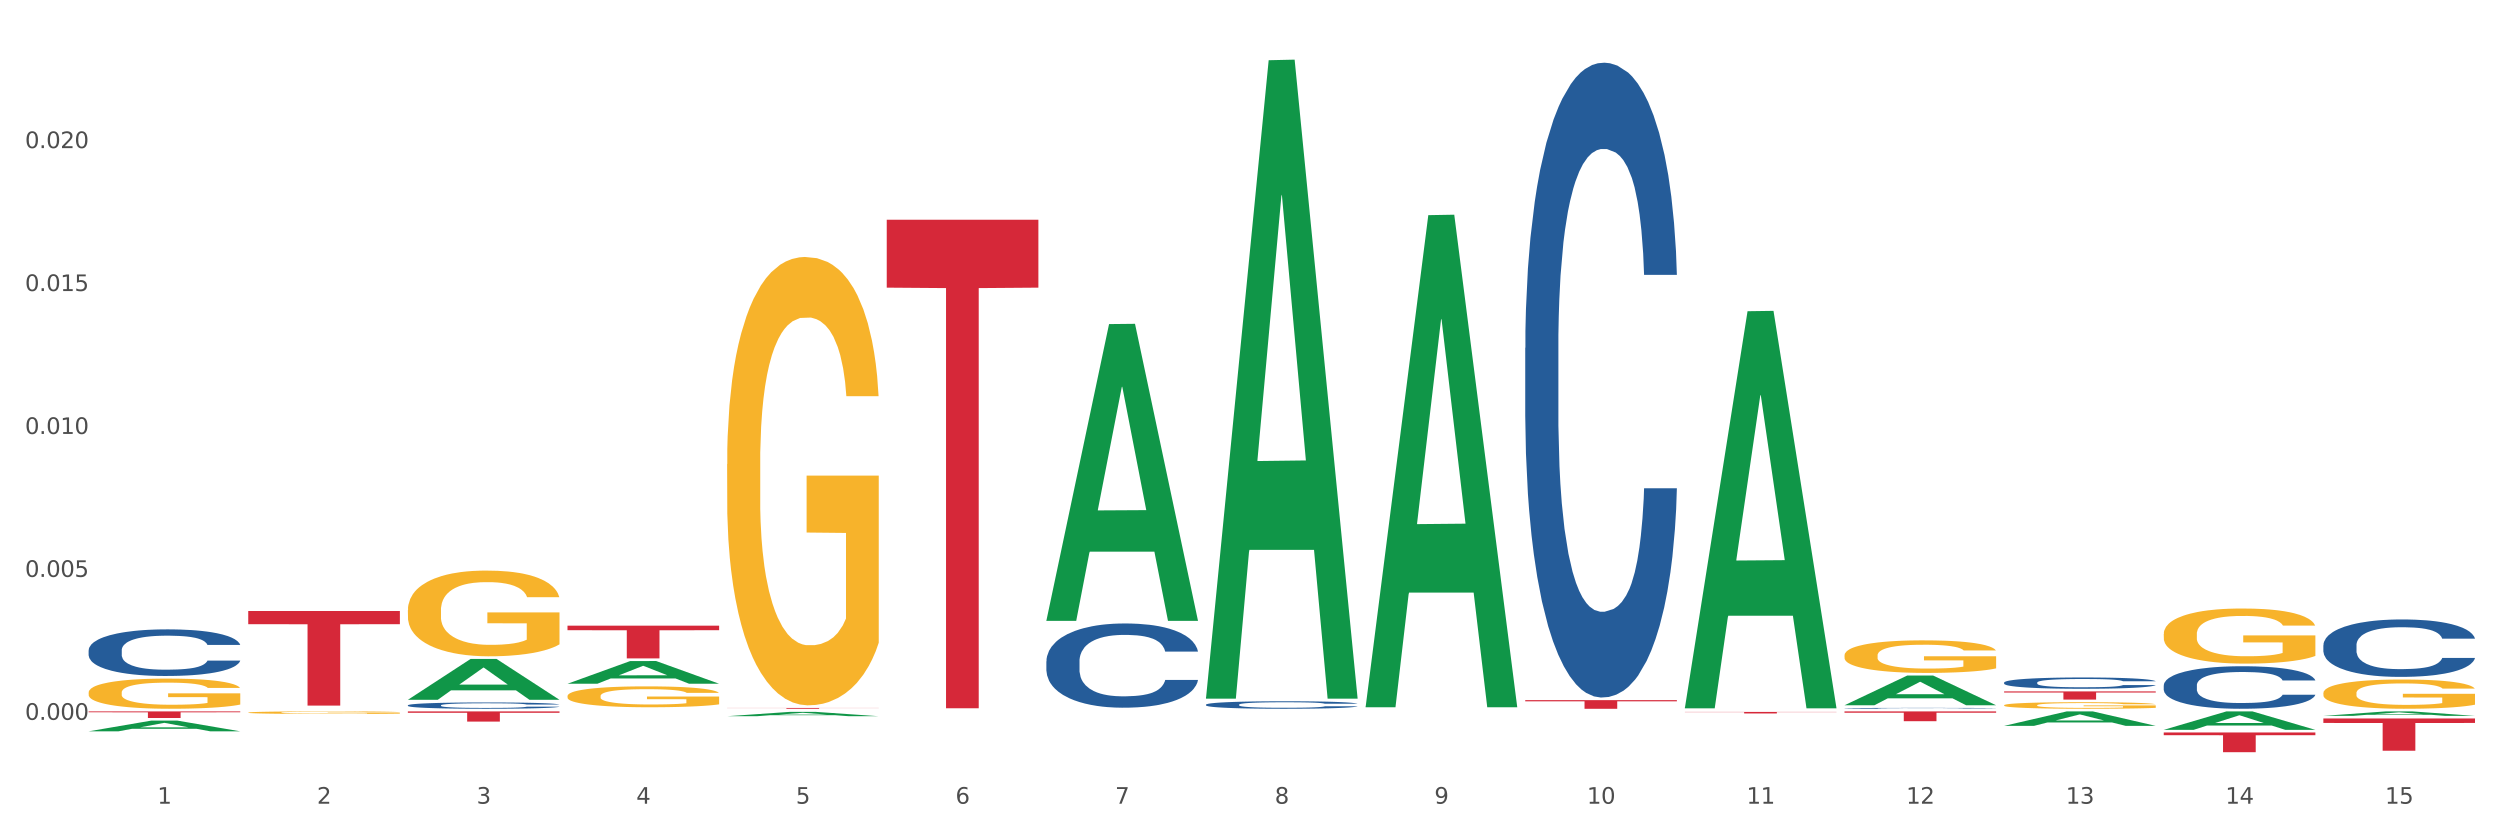 <?xml version="1.0" encoding="utf-8" standalone="no"?>
<!DOCTYPE svg PUBLIC "-//W3C//DTD SVG 1.1//EN"
  "http://www.w3.org/Graphics/SVG/1.1/DTD/svg11.dtd">
<svg xmlns:xlink="http://www.w3.org/1999/xlink" width="1080pt" height="360pt" viewBox="0 0 1080 360" xmlns="http://www.w3.org/2000/svg" version="1.1">
 <rect x="0" y="0" width="1080" height="360" fill="#333333" stroke="none"/>
 <defs>
  <style type="text/css">*{stroke-linejoin: round; stroke-linecap: butt}</style>
 </defs>
 <g id="figure_1">
  <g id="patch_1">
   <path d="M 0 360 
L 1080 360 
L 1080 0 
L 0 0 
z
" style="fill: #ffffff; stroke: #ffffff; stroke-linejoin: miter"/>
  </g>
  <g id="axes_1">
   <g id="matplotlib.axis_1">
    <g id="xtick_1">
     <g id="text_1">
      <!-- 1 -->
      <g style="fill: #4d4d4d" transform="translate(67.984 347.204) scale(0.096 -0.096)">
       <defs>
        <path id="DejaVuSans-31" d="M 794 531 
L 1825 531 
L 1825 4091 
L 703 3866 
L 703 4441 
L 1819 4666 
L 2450 4666 
L 2450 531 
L 3481 531 
L 3481 0 
L 794 0 
L 794 531 
z
" transform="scale(0.016)"/>
       </defs>
       <use xlink:href="#DejaVuSans-31"/>
      </g>
     </g>
    </g>
    <g id="xtick_2">
     <g id="text_2">
      <!-- 2 -->
      <g style="fill: #4d4d4d" transform="translate(136.942 347.204) scale(0.096 -0.096)">
       <defs>
        <path id="DejaVuSans-32" d="M 1228 531 
L 3431 531 
L 3431 0 
L 469 0 
L 469 531 
Q 828 903 1448 1529 
Q 2069 2156 2228 2338 
Q 2531 2678 2651 2914 
Q 2772 3150 2772 3378 
Q 2772 3750 2511 3984 
Q 2250 4219 1831 4219 
Q 1534 4219 1204 4116 
Q 875 4013 500 3803 
L 500 4441 
Q 881 4594 1212 4672 
Q 1544 4750 1819 4750 
Q 2544 4750 2975 4387 
Q 3406 4025 3406 3419 
Q 3406 3131 3298 2873 
Q 3191 2616 2906 2266 
Q 2828 2175 2409 1742 
Q 1991 1309 1228 531 
z
" transform="scale(0.016)"/>
       </defs>
       <use xlink:href="#DejaVuSans-32"/>
      </g>
     </g>
    </g>
    <g id="xtick_3">
     <g id="text_3">
      <!-- 3 -->
      <g style="fill: #4d4d4d" transform="translate(205.899 347.204) scale(0.096 -0.096)">
       <defs>
        <path id="DejaVuSans-33" d="M 2597 2516 
Q 3050 2419 3304 2112 
Q 3559 1806 3559 1356 
Q 3559 666 3084 287 
Q 2609 -91 1734 -91 
Q 1441 -91 1130 -33 
Q 819 25 488 141 
L 488 750 
Q 750 597 1062 519 
Q 1375 441 1716 441 
Q 2309 441 2620 675 
Q 2931 909 2931 1356 
Q 2931 1769 2642 2001 
Q 2353 2234 1838 2234 
L 1294 2234 
L 1294 2753 
L 1863 2753 
Q 2328 2753 2575 2939 
Q 2822 3125 2822 3475 
Q 2822 3834 2567 4026 
Q 2313 4219 1838 4219 
Q 1578 4219 1281 4162 
Q 984 4106 628 3988 
L 628 4550 
Q 988 4650 1302 4700 
Q 1616 4750 1894 4750 
Q 2613 4750 3031 4423 
Q 3450 4097 3450 3541 
Q 3450 3153 3228 2886 
Q 3006 2619 2597 2516 
z
" transform="scale(0.016)"/>
       </defs>
       <use xlink:href="#DejaVuSans-33"/>
      </g>
     </g>
    </g>
    <g id="xtick_4">
     <g id="text_4">
      <!-- 4 -->
      <g style="fill: #4d4d4d" transform="translate(274.857 347.204) scale(0.096 -0.096)">
       <defs>
        <path id="DejaVuSans-34" d="M 2419 4116 
L 825 1625 
L 2419 1625 
L 2419 4116 
z
M 2253 4666 
L 3047 4666 
L 3047 1625 
L 3713 1625 
L 3713 1100 
L 3047 1100 
L 3047 0 
L 2419 0 
L 2419 1100 
L 313 1100 
L 313 1709 
L 2253 4666 
z
" transform="scale(0.016)"/>
       </defs>
       <use xlink:href="#DejaVuSans-34"/>
      </g>
     </g>
    </g>
    <g id="xtick_5">
     <g id="text_5">
      <!-- 5 -->
      <g style="fill: #4d4d4d" transform="translate(343.815 347.204) scale(0.096 -0.096)">
       <defs>
        <path id="DejaVuSans-35" d="M 691 4666 
L 3169 4666 
L 3169 4134 
L 1269 4134 
L 1269 2991 
Q 1406 3038 1543 3061 
Q 1681 3084 1819 3084 
Q 2600 3084 3056 2656 
Q 3513 2228 3513 1497 
Q 3513 744 3044 326 
Q 2575 -91 1722 -91 
Q 1428 -91 1123 -41 
Q 819 9 494 109 
L 494 744 
Q 775 591 1075 516 
Q 1375 441 1709 441 
Q 2250 441 2565 725 
Q 2881 1009 2881 1497 
Q 2881 1984 2565 2268 
Q 2250 2553 1709 2553 
Q 1456 2553 1204 2497 
Q 953 2441 691 2322 
L 691 4666 
z
" transform="scale(0.016)"/>
       </defs>
       <use xlink:href="#DejaVuSans-35"/>
      </g>
     </g>
    </g>
    <g id="xtick_6">
     <g id="text_6">
      <!-- 6 -->
      <g style="fill: #4d4d4d" transform="translate(412.772 347.204) scale(0.096 -0.096)">
       <defs>
        <path id="DejaVuSans-36" d="M 2113 2584 
Q 1688 2584 1439 2293 
Q 1191 2003 1191 1497 
Q 1191 994 1439 701 
Q 1688 409 2113 409 
Q 2538 409 2786 701 
Q 3034 994 3034 1497 
Q 3034 2003 2786 2293 
Q 2538 2584 2113 2584 
z
M 3366 4563 
L 3366 3988 
Q 3128 4100 2886 4159 
Q 2644 4219 2406 4219 
Q 1781 4219 1451 3797 
Q 1122 3375 1075 2522 
Q 1259 2794 1537 2939 
Q 1816 3084 2150 3084 
Q 2853 3084 3261 2657 
Q 3669 2231 3669 1497 
Q 3669 778 3244 343 
Q 2819 -91 2113 -91 
Q 1303 -91 875 529 
Q 447 1150 447 2328 
Q 447 3434 972 4092 
Q 1497 4750 2381 4750 
Q 2619 4750 2861 4703 
Q 3103 4656 3366 4563 
z
" transform="scale(0.016)"/>
       </defs>
       <use xlink:href="#DejaVuSans-36"/>
      </g>
     </g>
    </g>
    <g id="xtick_7">
     <g id="text_7">
      <!-- 7 -->
      <g style="fill: #4d4d4d" transform="translate(481.73 347.204) scale(0.096 -0.096)">
       <defs>
        <path id="DejaVuSans-37" d="M 525 4666 
L 3525 4666 
L 3525 4397 
L 1831 0 
L 1172 0 
L 2766 4134 
L 525 4134 
L 525 4666 
z
" transform="scale(0.016)"/>
       </defs>
       <use xlink:href="#DejaVuSans-37"/>
      </g>
     </g>
    </g>
    <g id="xtick_8">
     <g id="text_8">
      <!-- 8 -->
      <g style="fill: #4d4d4d" transform="translate(550.688 347.204) scale(0.096 -0.096)">
       <defs>
        <path id="DejaVuSans-38" d="M 2034 2216 
Q 1584 2216 1326 1975 
Q 1069 1734 1069 1313 
Q 1069 891 1326 650 
Q 1584 409 2034 409 
Q 2484 409 2743 651 
Q 3003 894 3003 1313 
Q 3003 1734 2745 1975 
Q 2488 2216 2034 2216 
z
M 1403 2484 
Q 997 2584 770 2862 
Q 544 3141 544 3541 
Q 544 4100 942 4425 
Q 1341 4750 2034 4750 
Q 2731 4750 3128 4425 
Q 3525 4100 3525 3541 
Q 3525 3141 3298 2862 
Q 3072 2584 2669 2484 
Q 3125 2378 3379 2068 
Q 3634 1759 3634 1313 
Q 3634 634 3220 271 
Q 2806 -91 2034 -91 
Q 1263 -91 848 271 
Q 434 634 434 1313 
Q 434 1759 690 2068 
Q 947 2378 1403 2484 
z
M 1172 3481 
Q 1172 3119 1398 2916 
Q 1625 2713 2034 2713 
Q 2441 2713 2670 2916 
Q 2900 3119 2900 3481 
Q 2900 3844 2670 4047 
Q 2441 4250 2034 4250 
Q 1625 4250 1398 4047 
Q 1172 3844 1172 3481 
z
" transform="scale(0.016)"/>
       </defs>
       <use xlink:href="#DejaVuSans-38"/>
      </g>
     </g>
    </g>
    <g id="xtick_9">
     <g id="text_9">
      <!-- 9 -->
      <g style="fill: #4d4d4d" transform="translate(619.645 347.204) scale(0.096 -0.096)">
       <defs>
        <path id="DejaVuSans-39" d="M 703 97 
L 703 672 
Q 941 559 1184 500 
Q 1428 441 1663 441 
Q 2288 441 2617 861 
Q 2947 1281 2994 2138 
Q 2813 1869 2534 1725 
Q 2256 1581 1919 1581 
Q 1219 1581 811 2004 
Q 403 2428 403 3163 
Q 403 3881 828 4315 
Q 1253 4750 1959 4750 
Q 2769 4750 3195 4129 
Q 3622 3509 3622 2328 
Q 3622 1225 3098 567 
Q 2575 -91 1691 -91 
Q 1453 -91 1209 -44 
Q 966 3 703 97 
z
M 1959 2075 
Q 2384 2075 2632 2365 
Q 2881 2656 2881 3163 
Q 2881 3666 2632 3958 
Q 2384 4250 1959 4250 
Q 1534 4250 1286 3958 
Q 1038 3666 1038 3163 
Q 1038 2656 1286 2365 
Q 1534 2075 1959 2075 
z
" transform="scale(0.016)"/>
       </defs>
       <use xlink:href="#DejaVuSans-39"/>
      </g>
     </g>
    </g>
    <g id="xtick_10">
     <g id="text_10">
      <!-- 10 -->
      <g style="fill: #4d4d4d" transform="translate(685.549 347.204) scale(0.096 -0.096)">
       <defs>
        <path id="DejaVuSans-30" d="M 2034 4250 
Q 1547 4250 1301 3770 
Q 1056 3291 1056 2328 
Q 1056 1369 1301 889 
Q 1547 409 2034 409 
Q 2525 409 2770 889 
Q 3016 1369 3016 2328 
Q 3016 3291 2770 3770 
Q 2525 4250 2034 4250 
z
M 2034 4750 
Q 2819 4750 3233 4129 
Q 3647 3509 3647 2328 
Q 3647 1150 3233 529 
Q 2819 -91 2034 -91 
Q 1250 -91 836 529 
Q 422 1150 422 2328 
Q 422 3509 836 4129 
Q 1250 4750 2034 4750 
z
" transform="scale(0.016)"/>
       </defs>
       <use xlink:href="#DejaVuSans-31"/>
       <use xlink:href="#DejaVuSans-30" transform="translate(63.623 0)"/>
      </g>
     </g>
    </g>
    <g id="xtick_11">
     <g id="text_11">
      <!-- 11 -->
      <g style="fill: #4d4d4d" transform="translate(754.506 347.204) scale(0.096 -0.096)">
       <use xlink:href="#DejaVuSans-31"/>
       <use xlink:href="#DejaVuSans-31" transform="translate(63.623 0)"/>
      </g>
     </g>
    </g>
    <g id="xtick_12">
     <g id="text_12">
      <!-- 12 -->
      <g style="fill: #4d4d4d" transform="translate(823.464 347.204) scale(0.096 -0.096)">
       <use xlink:href="#DejaVuSans-31"/>
       <use xlink:href="#DejaVuSans-32" transform="translate(63.623 0)"/>
      </g>
     </g>
    </g>
    <g id="xtick_13">
     <g id="text_13">
      <!-- 13 -->
      <g style="fill: #4d4d4d" transform="translate(892.422 347.204) scale(0.096 -0.096)">
       <use xlink:href="#DejaVuSans-31"/>
       <use xlink:href="#DejaVuSans-33" transform="translate(63.623 0)"/>
      </g>
     </g>
    </g>
    <g id="xtick_14">
     <g id="text_14">
      <!-- 14 -->
      <g style="fill: #4d4d4d" transform="translate(961.379 347.204) scale(0.096 -0.096)">
       <use xlink:href="#DejaVuSans-31"/>
       <use xlink:href="#DejaVuSans-34" transform="translate(63.623 0)"/>
      </g>
     </g>
    </g>
    <g id="xtick_15">
     <g id="text_15">
      <!-- 15 -->
      <g style="fill: #4d4d4d" transform="translate(1030.337 347.204) scale(0.096 -0.096)">
       <use xlink:href="#DejaVuSans-31"/>
       <use xlink:href="#DejaVuSans-35" transform="translate(63.623 0)"/>
      </g>
     </g>
    </g>
    <g id="xtick_16"/>
    <g id="xtick_17"/>
    <g id="xtick_18"/>
    <g id="xtick_19"/>
    <g id="xtick_20"/>
    <g id="xtick_21"/>
    <g id="xtick_22"/>
    <g id="xtick_23"/>
    <g id="xtick_24"/>
    <g id="xtick_25"/>
    <g id="xtick_26"/>
    <g id="xtick_27"/>
    <g id="xtick_28"/>
    <g id="xtick_29"/>
   </g>
   <g id="matplotlib.axis_2">
    <g id="ytick_1">
     <g id="text_16">
      <!-- 0.000 -->
      <g style="fill: #4d4d4d" transform="translate(10.8 310.962) scale(0.096 -0.096)">
       <defs>
        <path id="DejaVuSans-2e" d="M 684 794 
L 1344 794 
L 1344 0 
L 684 0 
L 684 794 
z
" transform="scale(0.016)"/>
       </defs>
       <use xlink:href="#DejaVuSans-30"/>
       <use xlink:href="#DejaVuSans-2e" transform="translate(63.623 0)"/>
       <use xlink:href="#DejaVuSans-30" transform="translate(95.41 0)"/>
       <use xlink:href="#DejaVuSans-30" transform="translate(159.033 0)"/>
       <use xlink:href="#DejaVuSans-30" transform="translate(222.656 0)"/>
      </g>
     </g>
    </g>
    <g id="ytick_2">
     <g id="text_17">
      <!-- 0.005 -->
      <g style="fill: #4d4d4d" transform="translate(10.8 249.217) scale(0.096 -0.096)">
       <use xlink:href="#DejaVuSans-30"/>
       <use xlink:href="#DejaVuSans-2e" transform="translate(63.623 0)"/>
       <use xlink:href="#DejaVuSans-30" transform="translate(95.41 0)"/>
       <use xlink:href="#DejaVuSans-30" transform="translate(159.033 0)"/>
       <use xlink:href="#DejaVuSans-35" transform="translate(222.656 0)"/>
      </g>
     </g>
    </g>
    <g id="ytick_3">
     <g id="text_18">
      <!-- 0.010 -->
      <g style="fill: #4d4d4d" transform="translate(10.8 187.473) scale(0.096 -0.096)">
       <use xlink:href="#DejaVuSans-30"/>
       <use xlink:href="#DejaVuSans-2e" transform="translate(63.623 0)"/>
       <use xlink:href="#DejaVuSans-30" transform="translate(95.41 0)"/>
       <use xlink:href="#DejaVuSans-31" transform="translate(159.033 0)"/>
       <use xlink:href="#DejaVuSans-30" transform="translate(222.656 0)"/>
      </g>
     </g>
    </g>
    <g id="ytick_4">
     <g id="text_19">
      <!-- 0.015 -->
      <g style="fill: #4d4d4d" transform="translate(10.8 125.728) scale(0.096 -0.096)">
       <use xlink:href="#DejaVuSans-30"/>
       <use xlink:href="#DejaVuSans-2e" transform="translate(63.623 0)"/>
       <use xlink:href="#DejaVuSans-30" transform="translate(95.41 0)"/>
       <use xlink:href="#DejaVuSans-31" transform="translate(159.033 0)"/>
       <use xlink:href="#DejaVuSans-35" transform="translate(222.656 0)"/>
      </g>
     </g>
    </g>
    <g id="ytick_5">
     <g id="text_20">
      <!-- 0.020 -->
      <g style="fill: #4d4d4d" transform="translate(10.8 63.984) scale(0.096 -0.096)">
       <use xlink:href="#DejaVuSans-30"/>
       <use xlink:href="#DejaVuSans-2e" transform="translate(63.623 0)"/>
       <use xlink:href="#DejaVuSans-30" transform="translate(95.41 0)"/>
       <use xlink:href="#DejaVuSans-32" transform="translate(159.033 0)"/>
       <use xlink:href="#DejaVuSans-30" transform="translate(222.656 0)"/>
      </g>
     </g>
    </g>
    <g id="ytick_6"/>
    <g id="ytick_7"/>
    <g id="ytick_8"/>
    <g id="ytick_9"/>
    <g id="ytick_10"/>
   </g>
   <g id="PolyCollection_1">
    <path d="M 38.283 315.925 
L 38.351 315.921 
L 65.365 311.302 
L 76.576 311.298 
L 103.793 315.934 
L 90.826 315.934 
L 84.95 314.854 
L 57.058 314.854 
L 56.855 314.872 
L 51.182 315.934 
L 38.283 315.934 
L 38.283 315.925 
L 60.57 314.21 
L 81.438 314.206 
L 71.105 312.286 
L 70.97 312.277 
L 70.835 312.29 
L 60.502 314.206 
L 60.57 314.21 
L 38.283 315.925 
z
" clip-path="url(#pf99a2c36e4)" style="fill: #109648"/>
    <path d="M 176.198 302.292 
L 176.266 302.275 
L 203.28 284.668 
L 214.491 284.651 
L 241.708 302.325 
L 228.741 302.325 
L 222.866 298.21 
L 194.973 298.21 
L 194.771 298.276 
L 189.098 302.325 
L 176.198 302.325 
L 176.198 302.292 
L 198.485 295.753 
L 219.354 295.737 
L 209.021 288.418 
L 208.886 288.385 
L 208.751 288.435 
L 198.418 295.737 
L 198.485 295.753 
L 176.198 302.292 
z
" clip-path="url(#pf99a2c36e4)" style="fill: #109648"/>
    <path d="M 245.156 295.365 
L 245.224 295.356 
L 272.238 285.574 
L 283.449 285.564 
L 310.666 295.384 
L 297.699 295.384 
L 291.823 293.097 
L 263.931 293.097 
L 263.728 293.134 
L 258.055 295.384 
L 245.156 295.384 
L 245.156 295.365 
L 267.443 291.733 
L 288.311 291.724 
L 277.978 287.657 
L 277.843 287.639 
L 277.708 287.667 
L 267.375 291.724 
L 267.443 291.733 
L 245.156 295.365 
z
" clip-path="url(#pf99a2c36e4)" style="fill: #109648"/>
    <path d="M 314.114 309.401 
L 314.181 309.399 
L 341.196 307.53 
L 352.406 307.528 
L 379.623 309.405 
L 366.657 309.405 
L 360.781 308.968 
L 332.889 308.968 
L 332.686 308.975 
L 327.013 309.405 
L 314.114 309.405 
L 314.114 309.401 
L 336.4 308.707 
L 357.269 308.705 
L 346.936 307.928 
L 346.801 307.925 
L 346.666 307.93 
L 336.333 308.705 
L 336.4 308.707 
L 314.114 309.401 
z
" clip-path="url(#pf99a2c36e4)" style="fill: #109648"/>
    <path d="M 1003.69 309.251 
L 1003.758 309.249 
L 1030.772 307.317 
L 1041.983 307.315 
L 1069.2 309.254 
L 1056.233 309.254 
L 1050.357 308.803 
L 1022.465 308.803 
L 1022.263 308.81 
L 1016.59 309.254 
L 1003.69 309.254 
L 1003.69 309.251 
L 1025.977 308.533 
L 1046.846 308.531 
L 1036.513 307.728 
L 1036.378 307.725 
L 1036.243 307.73 
L 1025.91 308.531 
L 1025.977 308.533 
L 1003.69 309.251 
z
" clip-path="url(#pf99a2c36e4)" style="fill: #109648"/>
    <path d="M 865.775 313.566 
L 865.842 313.56 
L 892.857 307.321 
L 904.068 307.315 
L 931.285 313.578 
L 918.318 313.578 
L 912.442 312.119 
L 884.55 312.119 
L 884.347 312.143 
L 878.674 313.578 
L 865.775 313.578 
L 865.775 313.566 
L 888.062 311.249 
L 908.93 311.243 
L 898.597 308.65 
L 898.462 308.638 
L 898.327 308.656 
L 887.994 311.243 
L 888.062 311.249 
L 865.775 313.566 
z
" clip-path="url(#pf99a2c36e4)" style="fill: #109648"/>
    <path d="M 520.987 301.294 
L 521.054 301.035 
L 548.068 26.019 
L 559.279 25.759 
L 586.496 301.813 
L 573.53 301.813 
L 567.654 237.53 
L 539.762 237.53 
L 539.559 238.567 
L 533.886 301.813 
L 520.987 301.813 
L 520.987 301.294 
L 543.273 199.168 
L 564.142 198.908 
L 553.809 84.599 
L 553.674 84.081 
L 553.539 84.858 
L 543.206 198.908 
L 543.273 199.168 
L 520.987 301.294 
z
" clip-path="url(#pf99a2c36e4)" style="fill: #109648"/>
    <path d="M 452.029 267.967 
L 452.096 267.847 
L 479.111 140.005 
L 490.322 139.885 
L 517.539 268.208 
L 504.572 268.208 
L 498.696 238.326 
L 470.804 238.326 
L 470.601 238.808 
L 464.928 268.208 
L 452.029 268.208 
L 452.029 267.967 
L 474.316 220.494 
L 495.184 220.373 
L 484.851 167.236 
L 484.716 166.995 
L 484.581 167.357 
L 474.248 220.373 
L 474.316 220.494 
L 452.029 267.967 
z
" clip-path="url(#pf99a2c36e4)" style="fill: #109648"/>
    <path d="M 934.733 315.288 
L 934.8 315.281 
L 961.814 307.322 
L 973.025 307.315 
L 1000.242 315.303 
L 987.275 315.303 
L 981.4 313.443 
L 953.508 313.443 
L 953.305 313.473 
L 947.632 315.303 
L 934.733 315.303 
L 934.733 315.288 
L 957.019 312.333 
L 977.888 312.325 
L 967.555 309.018 
L 967.42 309.003 
L 967.285 309.025 
L 956.952 312.325 
L 957.019 312.333 
L 934.733 315.288 
z
" clip-path="url(#pf99a2c36e4)" style="fill: #109648"/>
    <path d="M 589.944 305.149 
L 590.012 304.949 
L 617.026 92.947 
L 628.237 92.747 
L 655.454 305.549 
L 642.487 305.549 
L 636.612 255.995 
L 608.719 255.995 
L 608.517 256.794 
L 602.844 305.549 
L 589.944 305.549 
L 589.944 305.149 
L 612.231 226.422 
L 633.1 226.223 
L 622.767 138.105 
L 622.632 137.705 
L 622.497 138.305 
L 612.164 226.223 
L 612.231 226.422 
L 589.944 305.149 
z
" clip-path="url(#pf99a2c36e4)" style="fill: #109648"/>
    <path d="M 796.817 304.657 
L 796.885 304.644 
L 823.899 291.842 
L 835.11 291.83 
L 862.327 304.681 
L 849.36 304.681 
L 843.485 301.688 
L 815.592 301.688 
L 815.39 301.736 
L 809.717 304.681 
L 796.817 304.681 
L 796.817 304.657 
L 819.104 299.902 
L 839.973 299.89 
L 829.64 294.569 
L 829.505 294.545 
L 829.37 294.581 
L 819.037 299.89 
L 819.104 299.902 
L 796.817 304.657 
z
" clip-path="url(#pf99a2c36e4)" style="fill: #109648"/>
    <path d="M 727.86 305.664 
L 727.927 305.503 
L 754.941 134.447 
L 766.152 134.286 
L 793.369 305.987 
L 780.402 305.987 
L 774.527 266.004 
L 746.635 266.004 
L 746.432 266.649 
L 740.759 305.987 
L 727.86 305.987 
L 727.86 305.664 
L 750.146 242.143 
L 771.015 241.982 
L 760.682 170.883 
L 760.547 170.56 
L 760.412 171.044 
L 750.079 241.982 
L 750.146 242.143 
L 727.86 305.664 
z
" clip-path="url(#pf99a2c36e4)" style="fill: #109648"/>
    <path d="M 383.071 94.934 
L 448.581 94.934 
L 448.581 124.262 
L 422.812 124.46 
L 422.812 305.975 
L 408.685 305.975 
L 408.685 124.46 
L 383.071 124.262 
L 383.071 95.132 
L 383.071 94.934 
z
" clip-path="url(#pf99a2c36e4)" style="fill: #d62839"/>
    <path d="M 314.114 305.833 
L 379.623 305.833 
L 379.623 305.883 
L 353.854 305.883 
L 353.854 306.189 
L 339.728 306.189 
L 339.728 305.883 
L 314.114 305.883 
L 314.114 305.834 
L 314.114 305.833 
z
" clip-path="url(#pf99a2c36e4)" style="fill: #d62839"/>
    <path d="M 658.902 302.465 
L 724.412 302.465 
L 724.412 302.983 
L 698.642 302.986 
L 698.642 306.189 
L 684.516 306.189 
L 684.516 302.986 
L 658.902 302.983 
L 658.902 302.469 
L 658.902 302.465 
z
" clip-path="url(#pf99a2c36e4)" style="fill: #d62839"/>
    <path d="M 245.156 270.289 
L 310.666 270.289 
L 310.666 272.255 
L 284.897 272.269 
L 284.897 284.438 
L 270.77 284.438 
L 270.77 272.269 
L 245.156 272.255 
L 245.156 270.302 
L 245.156 270.289 
z
" clip-path="url(#pf99a2c36e4)" style="fill: #d62839"/>
    <path d="M 727.86 307.548 
L 793.369 307.548 
L 793.369 307.641 
L 767.6 307.642 
L 767.6 308.218 
L 753.474 308.218 
L 753.474 307.642 
L 727.86 307.641 
L 727.86 307.548 
L 727.86 307.548 
z
" clip-path="url(#pf99a2c36e4)" style="fill: #d62839"/>
    <path d="M 38.283 307.315 
L 103.793 307.315 
L 103.793 307.712 
L 78.024 307.715 
L 78.024 310.171 
L 63.897 310.171 
L 63.897 307.715 
L 38.283 307.712 
L 38.283 307.318 
L 38.283 307.315 
z
" clip-path="url(#pf99a2c36e4)" style="fill: #d62839"/>
    <path d="M 176.198 307.315 
L 241.708 307.315 
L 241.708 307.928 
L 215.939 307.933 
L 215.939 311.73 
L 201.812 311.73 
L 201.812 307.933 
L 176.198 307.928 
L 176.198 307.319 
L 176.198 307.315 
z
" clip-path="url(#pf99a2c36e4)" style="fill: #d62839"/>
    <path d="M 107.241 263.964 
L 172.75 263.964 
L 172.75 269.643 
L 146.981 269.681 
L 146.981 304.831 
L 132.855 304.831 
L 132.855 269.681 
L 107.241 269.643 
L 107.241 264.002 
L 107.241 263.964 
z
" clip-path="url(#pf99a2c36e4)" style="fill: #d62839"/>
    <path d="M 1003.69 310.381 
L 1069.2 310.381 
L 1069.2 312.319 
L 1043.431 312.332 
L 1043.431 324.326 
L 1029.304 324.326 
L 1029.304 312.332 
L 1003.69 312.319 
L 1003.69 310.394 
L 1003.69 310.381 
z
" clip-path="url(#pf99a2c36e4)" style="fill: #d62839"/>
    <path d="M 796.817 307.315 
L 862.327 307.315 
L 862.327 307.904 
L 836.558 307.908 
L 836.558 311.552 
L 822.431 311.552 
L 822.431 307.908 
L 796.817 307.904 
L 796.817 307.319 
L 796.817 307.315 
z
" clip-path="url(#pf99a2c36e4)" style="fill: #d62839"/>
    <path d="M 934.733 316.43 
L 1000.242 316.43 
L 1000.242 317.614 
L 974.473 317.622 
L 974.473 324.95 
L 960.347 324.95 
L 960.347 317.622 
L 934.733 317.614 
L 934.733 316.438 
L 934.733 316.43 
z
" clip-path="url(#pf99a2c36e4)" style="fill: #d62839"/>
    <path d="M 865.775 298.684 
L 931.285 298.684 
L 931.285 299.176 
L 905.515 299.179 
L 905.515 302.223 
L 891.389 302.223 
L 891.389 299.179 
L 865.775 299.176 
L 865.775 298.687 
L 865.775 298.684 
z
" clip-path="url(#pf99a2c36e4)" style="fill: #d62839"/>
    <path d="M 1003.69 278.752 
L 1003.768 278.729 
L 1003.768 278.094 
L 1004 277.233 
L 1004.852 275.647 
L 1005.936 274.445 
L 1007.794 273.04 
L 1008.801 272.451 
L 1010.117 271.793 
L 1012.828 270.728 
L 1015.925 269.822 
L 1018.093 269.323 
L 1019.719 269.006 
L 1023.359 268.439 
L 1025.449 268.19 
L 1027.618 267.986 
L 1029.476 267.85 
L 1032.573 267.691 
L 1035.051 267.623 
L 1037.916 267.6 
L 1040.317 267.623 
L 1043.492 267.714 
L 1048.138 267.986 
L 1049.919 268.144 
L 1052.319 268.416 
L 1054.797 268.779 
L 1056.81 269.142 
L 1059.133 269.663 
L 1061.534 270.343 
L 1063.857 271.204 
L 1065.483 271.997 
L 1066.8 272.836 
L 1067.961 273.856 
L 1068.813 274.967 
L 1069.2 275.896 
L 1055.029 275.896 
L 1054.642 275.057 
L 1053.868 274.151 
L 1053.094 273.539 
L 1052.242 273.04 
L 1050.925 272.473 
L 1049.764 272.111 
L 1047.828 271.68 
L 1046.047 271.408 
L 1044.576 271.25 
L 1042.795 271.114 
L 1039 270.978 
L 1036.29 270.978 
L 1034.587 271.023 
L 1032.496 271.136 
L 1030.715 271.295 
L 1028.624 271.567 
L 1026.998 271.861 
L 1025.372 272.247 
L 1024.443 272.519 
L 1023.049 273.017 
L 1022.12 273.425 
L 1020.881 274.128 
L 1020.184 274.627 
L 1018.945 275.919 
L 1018.403 276.871 
L 1018.171 277.528 
L 1018.016 278.253 
L 1018.016 281.789 
L 1018.48 283.375 
L 1018.867 284.055 
L 1019.487 284.826 
L 1020.648 285.823 
L 1022.352 286.798 
L 1024.133 287.501 
L 1025.604 287.931 
L 1026.998 288.248 
L 1028.392 288.498 
L 1030.095 288.724 
L 1031.489 288.86 
L 1033.58 288.996 
L 1036.058 289.064 
L 1037.994 289.064 
L 1041.943 288.951 
L 1043.724 288.838 
L 1045.428 288.679 
L 1047.286 288.43 
L 1048.757 288.158 
L 1049.609 287.954 
L 1051.003 287.523 
L 1052.087 287.07 
L 1053.016 286.549 
L 1053.636 286.095 
L 1054.333 285.415 
L 1054.875 284.645 
L 1055.029 284.237 
L 1069.2 284.237 
L 1068.89 285.053 
L 1068.348 285.846 
L 1067.264 286.911 
L 1066.412 287.523 
L 1065.096 288.271 
L 1063.702 288.906 
L 1061.766 289.608 
L 1059.985 290.13 
L 1058.127 290.583 
L 1056.114 290.991 
L 1052.474 291.558 
L 1051.158 291.716 
L 1048.37 291.988 
L 1046.202 292.147 
L 1043.027 292.306 
L 1039.775 292.396 
L 1036.368 292.419 
L 1033.348 292.374 
L 1030.018 292.238 
L 1027.927 292.102 
L 1025.604 291.898 
L 1022.894 291.58 
L 1020.339 291.195 
L 1017.938 290.742 
L 1015.693 290.22 
L 1013.602 289.631 
L 1010.892 288.656 
L 1008.878 287.704 
L 1007.407 286.821 
L 1006.4 286.073 
L 1005.394 285.121 
L 1004.852 284.463 
L 1004 282.877 
L 1003.69 281.404 
L 1003.69 278.752 
z
" clip-path="url(#pf99a2c36e4)" style="fill: #255c99"/>
    <path d="M 176.198 263.605 
L 176.276 263.571 
L 176.276 262.353 
L 176.43 261.305 
L 177.204 258.768 
L 178.364 256.671 
L 179.215 255.555 
L 180.065 254.642 
L 181.071 253.729 
L 182.308 252.782 
L 184.551 251.395 
L 185.944 250.685 
L 187.645 249.941 
L 190.739 248.859 
L 192.982 248.25 
L 195.302 247.743 
L 199.092 247.134 
L 201.567 246.863 
L 204.197 246.661 
L 207.368 246.525 
L 209.765 246.491 
L 215.025 246.593 
L 219.511 246.897 
L 221.676 247.134 
L 224.461 247.54 
L 225.93 247.81 
L 228.328 248.352 
L 230.803 249.062 
L 232.504 249.671 
L 235.057 250.82 
L 236.99 251.97 
L 238.769 253.391 
L 239.697 254.372 
L 240.393 255.285 
L 241.012 256.333 
L 241.631 257.99 
L 227.709 257.99 
L 227.168 256.807 
L 226.317 255.691 
L 225.079 254.608 
L 223.996 253.932 
L 222.14 253.086 
L 220.439 252.545 
L 218.66 252.139 
L 216.494 251.801 
L 214.793 251.632 
L 212.395 251.497 
L 207.677 251.531 
L 204.506 251.801 
L 202.34 252.139 
L 200.948 252.444 
L 199.711 252.782 
L 198.319 253.256 
L 196.694 253.966 
L 195.534 254.608 
L 194.374 255.42 
L 193.446 256.232 
L 192.595 257.179 
L 191.899 258.193 
L 191.358 259.242 
L 190.894 260.527 
L 190.507 262.658 
L 190.507 267.291 
L 190.662 268.339 
L 191.048 269.726 
L 191.512 270.775 
L 192.286 272.026 
L 192.982 272.871 
L 194.297 274.089 
L 195.766 275.104 
L 196.926 275.746 
L 198.086 276.287 
L 200.097 277.031 
L 202.34 277.64 
L 204.274 278.012 
L 206.904 278.35 
L 208.683 278.486 
L 210.229 278.553 
L 214.019 278.553 
L 216.726 278.452 
L 219.743 278.215 
L 222.063 277.911 
L 223.996 277.539 
L 226.162 276.93 
L 227.554 276.355 
L 227.554 269.286 
L 210.539 269.253 
L 210.539 264.552 
L 241.708 264.552 
L 241.708 278.35 
L 240.393 279.061 
L 238.924 279.703 
L 237.377 280.278 
L 235.057 280.988 
L 232.272 281.665 
L 229.797 282.138 
L 227.168 282.544 
L 224.074 282.916 
L 220.052 283.254 
L 217.577 283.39 
L 214.483 283.491 
L 210.848 283.525 
L 207.677 283.457 
L 204.583 283.288 
L 201.335 282.984 
L 198.164 282.544 
L 195.766 282.104 
L 193.369 281.563 
L 190.816 280.853 
L 188.805 280.177 
L 187.258 279.568 
L 185.557 278.79 
L 183.701 277.775 
L 182.308 276.862 
L 181.071 275.915 
L 179.756 274.698 
L 178.828 273.649 
L 177.9 272.33 
L 177.358 271.349 
L 176.74 269.828 
L 176.276 267.697 
L 176.198 263.605 
z
" clip-path="url(#pf99a2c36e4)" style="fill: #f7b32b"/>
    <path d="M 314.114 200.514 
L 314.191 200.337 
L 314.191 193.969 
L 314.346 188.485 
L 315.119 175.218 
L 316.279 164.25 
L 317.13 158.413 
L 317.981 153.636 
L 318.986 148.86 
L 320.224 143.907 
L 322.467 136.654 
L 323.859 132.939 
L 325.56 129.048 
L 328.654 123.387 
L 330.897 120.203 
L 333.217 117.549 
L 337.007 114.365 
L 339.482 112.95 
L 342.112 111.889 
L 345.283 111.181 
L 347.681 111.004 
L 352.94 111.535 
L 357.426 113.127 
L 359.591 114.365 
L 362.376 116.488 
L 363.845 117.903 
L 366.243 120.733 
L 368.718 124.448 
L 370.42 127.632 
L 372.972 133.647 
L 374.905 139.662 
L 376.684 147.091 
L 377.612 152.221 
L 378.309 156.998 
L 378.927 162.481 
L 379.546 171.149 
L 365.624 171.149 
L 365.083 164.958 
L 364.232 159.12 
L 362.995 153.46 
L 361.912 149.922 
L 360.056 145.499 
L 358.354 142.669 
L 356.575 140.546 
L 354.409 138.777 
L 352.708 137.893 
L 350.31 137.185 
L 345.592 137.362 
L 342.421 138.777 
L 340.256 140.546 
L 338.863 142.138 
L 337.626 143.907 
L 336.234 146.384 
L 334.61 150.098 
L 333.449 153.46 
L 332.289 157.705 
L 331.361 161.951 
L 330.51 166.904 
L 329.814 172.211 
L 329.273 177.695 
L 328.809 184.417 
L 328.422 195.561 
L 328.422 219.796 
L 328.577 225.28 
L 328.964 232.533 
L 329.428 238.017 
L 330.201 244.562 
L 330.897 248.984 
L 332.212 255.353 
L 333.681 260.66 
L 334.842 264.021 
L 336.002 266.851 
L 338.013 270.743 
L 340.256 273.927 
L 342.189 275.873 
L 344.819 277.642 
L 346.598 278.349 
L 348.145 278.703 
L 351.935 278.703 
L 354.642 278.172 
L 357.658 276.934 
L 359.978 275.342 
L 361.912 273.396 
L 364.077 270.212 
L 365.47 267.205 
L 365.47 230.233 
L 348.454 230.056 
L 348.454 205.467 
L 379.623 205.467 
L 379.623 277.642 
L 378.309 281.357 
L 376.839 284.718 
L 375.292 287.725 
L 372.972 291.44 
L 370.188 294.978 
L 367.713 297.454 
L 365.083 299.577 
L 361.989 301.523 
L 357.967 303.292 
L 355.492 304 
L 352.399 304.53 
L 348.763 304.707 
L 345.592 304.353 
L 342.499 303.469 
L 339.25 301.877 
L 336.079 299.577 
L 333.681 297.277 
L 331.284 294.447 
L 328.732 290.732 
L 326.721 287.194 
L 325.174 284.01 
L 323.472 279.941 
L 321.616 274.634 
L 320.224 269.858 
L 318.986 264.905 
L 317.671 258.537 
L 316.743 253.053 
L 315.815 246.154 
L 315.274 241.024 
L 314.655 233.064 
L 314.191 221.919 
L 314.114 200.514 
z
" clip-path="url(#pf99a2c36e4)" style="fill: #f7b32b"/>
    <path d="M 245.156 300.683 
L 245.233 300.675 
L 245.233 300.378 
L 245.388 300.122 
L 246.161 299.504 
L 247.322 298.992 
L 248.172 298.72 
L 249.023 298.498 
L 250.029 298.275 
L 251.266 298.044 
L 253.509 297.706 
L 254.901 297.533 
L 256.603 297.351 
L 259.697 297.087 
L 261.939 296.939 
L 264.26 296.815 
L 268.05 296.667 
L 270.525 296.601 
L 273.154 296.551 
L 276.325 296.518 
L 278.723 296.51 
L 283.982 296.535 
L 288.468 296.609 
L 290.634 296.667 
L 293.418 296.766 
L 294.888 296.832 
L 297.285 296.964 
L 299.76 297.137 
L 301.462 297.285 
L 304.014 297.566 
L 305.948 297.846 
L 307.727 298.193 
L 308.655 298.432 
L 309.351 298.654 
L 309.97 298.91 
L 310.588 299.314 
L 296.667 299.314 
L 296.125 299.025 
L 295.274 298.753 
L 294.037 298.489 
L 292.954 298.324 
L 291.098 298.118 
L 289.396 297.986 
L 287.617 297.887 
L 285.452 297.805 
L 283.75 297.764 
L 281.353 297.731 
L 276.635 297.739 
L 273.464 297.805 
L 271.298 297.887 
L 269.906 297.962 
L 268.668 298.044 
L 267.276 298.16 
L 265.652 298.333 
L 264.492 298.489 
L 263.332 298.687 
L 262.404 298.885 
L 261.553 299.116 
L 260.857 299.364 
L 260.315 299.619 
L 259.851 299.933 
L 259.464 300.452 
L 259.464 301.582 
L 259.619 301.838 
L 260.006 302.176 
L 260.47 302.431 
L 261.243 302.737 
L 261.939 302.943 
L 263.254 303.24 
L 264.724 303.487 
L 265.884 303.644 
L 267.044 303.776 
L 269.055 303.957 
L 271.298 304.105 
L 273.232 304.196 
L 275.861 304.279 
L 277.64 304.312 
L 279.187 304.328 
L 282.977 304.328 
L 285.684 304.303 
L 288.7 304.246 
L 291.021 304.171 
L 292.954 304.081 
L 295.12 303.932 
L 296.512 303.792 
L 296.512 302.069 
L 279.496 302.06 
L 279.496 300.914 
L 310.666 300.914 
L 310.666 304.279 
L 309.351 304.452 
L 307.881 304.609 
L 306.335 304.749 
L 304.014 304.922 
L 301.23 305.087 
L 298.755 305.202 
L 296.125 305.301 
L 293.031 305.392 
L 289.01 305.474 
L 286.535 305.507 
L 283.441 305.532 
L 279.806 305.54 
L 276.635 305.524 
L 273.541 305.483 
L 270.293 305.408 
L 267.121 305.301 
L 264.724 305.194 
L 262.326 305.062 
L 259.774 304.889 
L 257.763 304.724 
L 256.216 304.576 
L 254.515 304.386 
L 252.658 304.138 
L 251.266 303.916 
L 250.029 303.685 
L 248.714 303.388 
L 247.786 303.132 
L 246.858 302.811 
L 246.316 302.572 
L 245.697 302.2 
L 245.233 301.681 
L 245.156 300.683 
z
" clip-path="url(#pf99a2c36e4)" style="fill: #f7b32b"/>
    <path d="M 865.775 304.662 
L 865.852 304.659 
L 865.852 304.566 
L 866.007 304.485 
L 866.78 304.291 
L 867.941 304.13 
L 868.791 304.044 
L 869.642 303.974 
L 870.648 303.904 
L 871.885 303.832 
L 874.128 303.726 
L 875.52 303.671 
L 877.222 303.614 
L 880.315 303.531 
L 882.558 303.484 
L 884.879 303.446 
L 888.669 303.399 
L 891.144 303.378 
L 893.773 303.363 
L 896.944 303.352 
L 899.342 303.35 
L 904.601 303.357 
L 909.087 303.381 
L 911.253 303.399 
L 914.037 303.43 
L 915.507 303.451 
L 917.904 303.492 
L 920.379 303.547 
L 922.081 303.593 
L 924.633 303.682 
L 926.567 303.77 
L 928.346 303.879 
L 929.274 303.954 
L 929.97 304.024 
L 930.589 304.104 
L 931.207 304.231 
L 917.286 304.231 
L 916.744 304.14 
L 915.893 304.055 
L 914.656 303.972 
L 913.573 303.92 
L 911.717 303.855 
L 910.015 303.814 
L 908.236 303.783 
L 906.071 303.757 
L 904.369 303.744 
L 901.972 303.733 
L 897.254 303.736 
L 894.083 303.757 
L 891.917 303.783 
L 890.525 303.806 
L 889.287 303.832 
L 887.895 303.868 
L 886.271 303.923 
L 885.111 303.972 
L 883.951 304.034 
L 883.022 304.096 
L 882.172 304.169 
L 881.476 304.247 
L 880.934 304.327 
L 880.47 304.426 
L 880.083 304.589 
L 880.083 304.944 
L 880.238 305.025 
L 880.625 305.131 
L 881.089 305.211 
L 881.862 305.307 
L 882.558 305.372 
L 883.873 305.465 
L 885.343 305.543 
L 886.503 305.592 
L 887.663 305.634 
L 889.674 305.691 
L 891.917 305.738 
L 893.851 305.766 
L 896.48 305.792 
L 898.259 305.802 
L 899.806 305.808 
L 903.596 305.808 
L 906.303 305.8 
L 909.319 305.782 
L 911.639 305.758 
L 913.573 305.73 
L 915.739 305.683 
L 917.131 305.639 
L 917.131 305.097 
L 900.115 305.095 
L 900.115 304.734 
L 931.285 304.734 
L 931.285 305.792 
L 929.97 305.846 
L 928.5 305.896 
L 926.953 305.94 
L 924.633 305.994 
L 921.849 306.046 
L 919.374 306.082 
L 916.744 306.113 
L 913.65 306.142 
L 909.629 306.168 
L 907.154 306.178 
L 904.06 306.186 
L 900.425 306.189 
L 897.254 306.183 
L 894.16 306.17 
L 890.911 306.147 
L 887.74 306.113 
L 885.343 306.08 
L 882.945 306.038 
L 880.393 305.984 
L 878.382 305.932 
L 876.835 305.885 
L 875.133 305.826 
L 873.277 305.748 
L 871.885 305.678 
L 870.648 305.605 
L 869.333 305.512 
L 868.405 305.432 
L 867.476 305.33 
L 866.935 305.255 
L 866.316 305.139 
L 865.852 304.975 
L 865.775 304.662 
z
" clip-path="url(#pf99a2c36e4)" style="fill: #f7b32b"/>
    <path d="M 934.733 273.879 
L 934.81 273.857 
L 934.81 273.074 
L 934.965 272.4 
L 935.738 270.769 
L 936.898 269.42 
L 937.749 268.703 
L 938.6 268.116 
L 939.605 267.528 
L 940.843 266.919 
L 943.086 266.028 
L 944.478 265.571 
L 946.179 265.092 
L 949.273 264.397 
L 951.516 264.005 
L 953.836 263.679 
L 957.626 263.287 
L 960.101 263.113 
L 962.731 262.983 
L 965.902 262.896 
L 968.3 262.874 
L 973.559 262.939 
L 978.045 263.135 
L 980.21 263.287 
L 982.995 263.548 
L 984.464 263.722 
L 986.862 264.07 
L 989.337 264.527 
L 991.038 264.918 
L 993.591 265.658 
L 995.524 266.397 
L 997.303 267.311 
L 998.231 267.942 
L 998.928 268.529 
L 999.546 269.203 
L 1000.165 270.269 
L 986.243 270.269 
L 985.702 269.507 
L 984.851 268.79 
L 983.614 268.094 
L 982.531 267.659 
L 980.674 267.115 
L 978.973 266.767 
L 977.194 266.506 
L 975.028 266.289 
L 973.327 266.18 
L 970.929 266.093 
L 966.211 266.115 
L 963.04 266.289 
L 960.875 266.506 
L 959.482 266.702 
L 958.245 266.919 
L 956.853 267.224 
L 955.229 267.681 
L 954.068 268.094 
L 952.908 268.616 
L 951.98 269.138 
L 951.129 269.747 
L 950.433 270.399 
L 949.892 271.073 
L 949.428 271.9 
L 949.041 273.27 
L 949.041 276.249 
L 949.196 276.924 
L 949.582 277.815 
L 950.047 278.49 
L 950.82 279.294 
L 951.516 279.838 
L 952.831 280.621 
L 954.3 281.273 
L 955.461 281.687 
L 956.621 282.035 
L 958.632 282.513 
L 960.875 282.904 
L 962.808 283.144 
L 965.438 283.361 
L 967.217 283.448 
L 968.764 283.492 
L 972.553 283.492 
L 975.26 283.426 
L 978.277 283.274 
L 980.597 283.078 
L 982.531 282.839 
L 984.696 282.448 
L 986.089 282.078 
L 986.089 277.533 
L 969.073 277.511 
L 969.073 274.488 
L 1000.242 274.488 
L 1000.242 283.361 
L 998.928 283.818 
L 997.458 284.231 
L 995.911 284.601 
L 993.591 285.058 
L 990.806 285.493 
L 988.331 285.797 
L 985.702 286.058 
L 982.608 286.297 
L 978.586 286.515 
L 976.111 286.602 
L 973.017 286.667 
L 969.382 286.689 
L 966.211 286.645 
L 963.118 286.536 
L 959.869 286.341 
L 956.698 286.058 
L 954.3 285.775 
L 951.903 285.427 
L 949.35 284.971 
L 947.34 284.536 
L 945.793 284.144 
L 944.091 283.644 
L 942.235 282.991 
L 940.843 282.404 
L 939.605 281.795 
L 938.29 281.012 
L 937.362 280.338 
L 936.434 279.49 
L 935.893 278.859 
L 935.274 277.881 
L 934.81 276.51 
L 934.733 273.879 
z
" clip-path="url(#pf99a2c36e4)" style="fill: #f7b32b"/>
    <path d="M 176.198 304.681 
L 176.276 304.679 
L 176.276 304.609 
L 176.508 304.514 
L 177.36 304.339 
L 178.444 304.206 
L 180.302 304.051 
L 181.309 303.986 
L 182.625 303.914 
L 185.336 303.796 
L 188.433 303.696 
L 190.601 303.641 
L 192.227 303.606 
L 195.867 303.544 
L 197.957 303.516 
L 200.126 303.494 
L 201.984 303.479 
L 205.081 303.461 
L 207.559 303.454 
L 210.424 303.451 
L 212.825 303.454 
L 216 303.464 
L 220.646 303.494 
L 222.427 303.511 
L 224.827 303.541 
L 227.305 303.581 
L 229.319 303.621 
L 231.642 303.679 
L 234.042 303.754 
L 236.365 303.849 
L 237.991 303.936 
L 239.308 304.029 
L 240.469 304.141 
L 241.321 304.264 
L 241.708 304.366 
L 227.538 304.366 
L 227.15 304.274 
L 226.376 304.174 
L 225.602 304.106 
L 224.75 304.051 
L 223.433 303.989 
L 222.272 303.949 
L 220.336 303.901 
L 218.555 303.871 
L 217.084 303.854 
L 215.303 303.839 
L 211.509 303.824 
L 208.798 303.824 
L 207.095 303.829 
L 205.004 303.841 
L 203.223 303.859 
L 201.132 303.889 
L 199.506 303.921 
L 197.88 303.964 
L 196.951 303.994 
L 195.557 304.049 
L 194.628 304.094 
L 193.389 304.171 
L 192.692 304.226 
L 191.453 304.369 
L 190.911 304.474 
L 190.679 304.546 
L 190.524 304.626 
L 190.524 305.016 
L 190.988 305.191 
L 191.376 305.266 
L 191.995 305.351 
L 193.157 305.461 
L 194.86 305.569 
L 196.641 305.646 
L 198.112 305.694 
L 199.506 305.729 
L 200.9 305.756 
L 202.604 305.781 
L 203.997 305.796 
L 206.088 305.811 
L 208.566 305.819 
L 210.502 305.819 
L 214.451 305.806 
L 216.232 305.794 
L 217.936 305.776 
L 219.794 305.749 
L 221.265 305.719 
L 222.117 305.696 
L 223.511 305.649 
L 224.595 305.599 
L 225.524 305.541 
L 226.144 305.491 
L 226.841 305.416 
L 227.383 305.331 
L 227.538 305.286 
L 241.708 305.286 
L 241.398 305.376 
L 240.856 305.464 
L 239.772 305.581 
L 238.92 305.649 
L 237.604 305.731 
L 236.21 305.801 
L 234.274 305.879 
L 232.493 305.936 
L 230.635 305.986 
L 228.622 306.031 
L 224.982 306.094 
L 223.666 306.111 
L 220.878 306.141 
L 218.71 306.159 
L 215.535 306.176 
L 212.283 306.186 
L 208.876 306.189 
L 205.856 306.184 
L 202.526 306.169 
L 200.435 306.154 
L 198.112 306.131 
L 195.402 306.096 
L 192.847 306.054 
L 190.446 306.004 
L 188.201 305.946 
L 186.11 305.881 
L 183.4 305.774 
L 181.386 305.669 
L 179.915 305.571 
L 178.909 305.489 
L 177.902 305.384 
L 177.36 305.311 
L 176.508 305.136 
L 176.198 304.974 
L 176.198 304.681 
z
" clip-path="url(#pf99a2c36e4)" style="fill: #255c99"/>
    <path d="M 38.283 280.932 
L 38.36 280.914 
L 38.36 280.399 
L 38.593 279.7 
L 39.445 278.412 
L 40.529 277.437 
L 42.387 276.297 
L 43.394 275.818 
L 44.71 275.285 
L 47.42 274.42 
L 50.518 273.684 
L 52.686 273.28 
L 54.312 273.022 
L 57.951 272.562 
L 60.042 272.36 
L 62.21 272.194 
L 64.069 272.084 
L 67.166 271.955 
L 69.644 271.9 
L 72.509 271.881 
L 74.91 271.9 
L 78.084 271.973 
L 82.731 272.194 
L 84.512 272.323 
L 86.912 272.544 
L 89.39 272.838 
L 91.403 273.132 
L 93.726 273.555 
L 96.127 274.107 
L 98.45 274.806 
L 100.076 275.45 
L 101.392 276.131 
L 102.554 276.959 
L 103.406 277.86 
L 103.793 278.615 
L 89.622 278.615 
L 89.235 277.934 
L 88.461 277.198 
L 87.686 276.701 
L 86.835 276.297 
L 85.518 275.837 
L 84.357 275.542 
L 82.421 275.193 
L 80.64 274.972 
L 79.169 274.843 
L 77.388 274.733 
L 73.593 274.622 
L 70.883 274.622 
L 69.179 274.659 
L 67.089 274.751 
L 65.308 274.88 
L 63.217 275.101 
L 61.591 275.34 
L 59.965 275.653 
L 59.036 275.873 
L 57.642 276.278 
L 56.712 276.609 
L 55.474 277.18 
L 54.777 277.584 
L 53.538 278.633 
L 52.996 279.406 
L 52.763 279.939 
L 52.608 280.528 
L 52.608 283.398 
L 53.073 284.685 
L 53.46 285.237 
L 54.08 285.863 
L 55.241 286.672 
L 56.945 287.463 
L 58.726 288.034 
L 60.197 288.383 
L 61.591 288.641 
L 62.985 288.843 
L 64.688 289.027 
L 66.082 289.137 
L 68.173 289.248 
L 70.651 289.303 
L 72.587 289.303 
L 76.536 289.211 
L 78.317 289.119 
L 80.02 288.99 
L 81.879 288.788 
L 83.35 288.567 
L 84.202 288.402 
L 85.596 288.052 
L 86.68 287.684 
L 87.609 287.261 
L 88.228 286.893 
L 88.925 286.341 
L 89.467 285.716 
L 89.622 285.384 
L 103.793 285.384 
L 103.483 286.047 
L 102.941 286.691 
L 101.857 287.555 
L 101.005 288.052 
L 99.689 288.659 
L 98.295 289.174 
L 96.359 289.744 
L 94.578 290.168 
L 92.72 290.536 
L 90.706 290.867 
L 87.067 291.327 
L 85.75 291.455 
L 82.963 291.676 
L 80.795 291.805 
L 77.62 291.934 
L 74.368 292.007 
L 70.96 292.026 
L 67.94 291.989 
L 64.611 291.878 
L 62.52 291.768 
L 60.197 291.603 
L 57.487 291.345 
L 54.931 291.032 
L 52.531 290.664 
L 50.285 290.241 
L 48.195 289.763 
L 45.484 288.972 
L 43.471 288.199 
L 42 287.482 
L 40.993 286.875 
L 39.987 286.102 
L 39.445 285.568 
L 38.593 284.281 
L 38.283 283.085 
L 38.283 280.932 
z
" clip-path="url(#pf99a2c36e4)" style="fill: #255c99"/>
    <path d="M 452.029 285.687 
L 452.106 285.654 
L 452.106 284.723 
L 452.339 283.46 
L 453.19 281.133 
L 454.275 279.372 
L 456.133 277.311 
L 457.14 276.447 
L 458.456 275.483 
L 461.166 273.921 
L 464.264 272.592 
L 466.432 271.86 
L 468.058 271.395 
L 471.697 270.564 
L 473.788 270.198 
L 475.956 269.899 
L 477.815 269.7 
L 480.912 269.467 
L 483.39 269.368 
L 486.255 269.334 
L 488.656 269.368 
L 491.83 269.501 
L 496.476 269.899 
L 498.257 270.132 
L 500.658 270.531 
L 503.136 271.063 
L 505.149 271.594 
L 507.472 272.359 
L 509.873 273.356 
L 512.196 274.619 
L 513.822 275.782 
L 515.138 277.012 
L 516.3 278.508 
L 517.152 280.136 
L 517.539 281.499 
L 503.368 281.499 
L 502.981 280.269 
L 502.207 278.94 
L 501.432 278.042 
L 500.581 277.311 
L 499.264 276.48 
L 498.103 275.948 
L 496.167 275.317 
L 494.386 274.918 
L 492.914 274.685 
L 491.133 274.486 
L 487.339 274.287 
L 484.629 274.287 
L 482.925 274.353 
L 480.835 274.519 
L 479.054 274.752 
L 476.963 275.151 
L 475.337 275.583 
L 473.711 276.148 
L 472.781 276.547 
L 471.388 277.278 
L 470.458 277.876 
L 469.219 278.907 
L 468.523 279.638 
L 467.284 281.532 
L 466.742 282.928 
L 466.509 283.892 
L 466.354 284.956 
L 466.354 290.141 
L 466.819 292.467 
L 467.206 293.464 
L 467.826 294.594 
L 468.987 296.057 
L 470.691 297.486 
L 472.472 298.516 
L 473.943 299.148 
L 475.337 299.613 
L 476.731 299.979 
L 478.434 300.311 
L 479.828 300.51 
L 481.919 300.71 
L 484.397 300.81 
L 486.333 300.81 
L 490.282 300.643 
L 492.063 300.477 
L 493.766 300.245 
L 495.625 299.879 
L 497.096 299.48 
L 497.948 299.181 
L 499.342 298.549 
L 500.426 297.885 
L 501.355 297.12 
L 501.974 296.456 
L 502.671 295.458 
L 503.213 294.328 
L 503.368 293.73 
L 517.539 293.73 
L 517.229 294.927 
L 516.687 296.09 
L 515.603 297.652 
L 514.751 298.549 
L 513.435 299.646 
L 512.041 300.577 
L 510.105 301.607 
L 508.324 302.372 
L 506.466 303.036 
L 504.452 303.635 
L 500.813 304.466 
L 499.496 304.698 
L 496.709 305.097 
L 494.541 305.33 
L 491.366 305.562 
L 488.114 305.695 
L 484.706 305.729 
L 481.686 305.662 
L 478.357 305.463 
L 476.266 305.263 
L 473.943 304.964 
L 471.233 304.499 
L 468.677 303.934 
L 466.277 303.269 
L 464.031 302.505 
L 461.941 301.64 
L 459.23 300.211 
L 457.217 298.815 
L 455.746 297.519 
L 454.739 296.422 
L 453.733 295.026 
L 453.19 294.062 
L 452.339 291.736 
L 452.029 289.576 
L 452.029 285.687 
z
" clip-path="url(#pf99a2c36e4)" style="fill: #255c99"/>
    <path d="M 520.987 304.399 
L 521.064 304.396 
L 521.064 304.313 
L 521.296 304.2 
L 522.148 303.993 
L 523.232 303.835 
L 525.091 303.651 
L 526.097 303.574 
L 527.414 303.488 
L 530.124 303.349 
L 533.221 303.23 
L 535.389 303.165 
L 537.016 303.123 
L 540.655 303.049 
L 542.746 303.016 
L 544.914 302.99 
L 546.772 302.972 
L 549.87 302.951 
L 552.348 302.942 
L 555.213 302.939 
L 557.613 302.942 
L 560.788 302.954 
L 565.434 302.99 
L 567.215 303.01 
L 569.616 303.046 
L 572.094 303.093 
L 574.107 303.141 
L 576.43 303.209 
L 578.83 303.298 
L 581.153 303.411 
L 582.78 303.515 
L 584.096 303.625 
L 585.257 303.758 
L 586.109 303.904 
L 586.496 304.025 
L 572.326 304.025 
L 571.939 303.915 
L 571.164 303.797 
L 570.39 303.717 
L 569.538 303.651 
L 568.222 303.577 
L 567.06 303.53 
L 565.124 303.473 
L 563.343 303.438 
L 561.872 303.417 
L 560.091 303.399 
L 556.297 303.381 
L 553.587 303.381 
L 551.883 303.387 
L 549.792 303.402 
L 548.011 303.423 
L 545.921 303.458 
L 544.294 303.497 
L 542.668 303.547 
L 541.739 303.583 
L 540.345 303.648 
L 539.416 303.702 
L 538.177 303.794 
L 537.48 303.859 
L 536.241 304.028 
L 535.699 304.153 
L 535.467 304.239 
L 535.312 304.334 
L 535.312 304.797 
L 535.777 305.005 
L 536.164 305.094 
L 536.783 305.194 
L 537.945 305.325 
L 539.648 305.453 
L 541.429 305.545 
L 542.901 305.601 
L 544.294 305.643 
L 545.688 305.675 
L 547.392 305.705 
L 548.786 305.723 
L 550.876 305.741 
L 553.354 305.749 
L 555.29 305.749 
L 559.239 305.735 
L 561.02 305.72 
L 562.724 305.699 
L 564.582 305.666 
L 566.054 305.631 
L 566.905 305.604 
L 568.299 305.548 
L 569.383 305.488 
L 570.313 305.42 
L 570.932 305.361 
L 571.629 305.272 
L 572.171 305.171 
L 572.326 305.117 
L 586.496 305.117 
L 586.187 305.224 
L 585.645 305.328 
L 584.561 305.468 
L 583.709 305.548 
L 582.392 305.646 
L 580.999 305.729 
L 579.063 305.821 
L 577.282 305.889 
L 575.423 305.948 
L 573.41 306.002 
L 569.77 306.076 
L 568.454 306.097 
L 565.666 306.132 
L 563.498 306.153 
L 560.323 306.174 
L 557.071 306.186 
L 553.664 306.189 
L 550.644 306.183 
L 547.314 306.165 
L 545.224 306.147 
L 542.901 306.12 
L 540.19 306.079 
L 537.635 306.028 
L 535.235 305.969 
L 532.989 305.901 
L 530.898 305.824 
L 528.188 305.696 
L 526.175 305.571 
L 524.703 305.456 
L 523.697 305.358 
L 522.69 305.233 
L 522.148 305.147 
L 521.296 304.939 
L 520.987 304.746 
L 520.987 304.399 
z
" clip-path="url(#pf99a2c36e4)" style="fill: #255c99"/>
    <path d="M 38.283 299.176 
L 38.36 299.164 
L 38.36 298.736 
L 38.515 298.367 
L 39.288 297.474 
L 40.449 296.735 
L 41.299 296.343 
L 42.15 296.021 
L 43.156 295.7 
L 44.393 295.366 
L 46.636 294.878 
L 48.028 294.628 
L 49.73 294.366 
L 52.824 293.985 
L 55.066 293.771 
L 57.387 293.592 
L 61.177 293.378 
L 63.652 293.283 
L 66.281 293.211 
L 69.452 293.164 
L 71.85 293.152 
L 77.109 293.188 
L 81.595 293.295 
L 83.761 293.378 
L 86.545 293.521 
L 88.015 293.616 
L 90.412 293.807 
L 92.887 294.057 
L 94.589 294.271 
L 97.141 294.676 
L 99.075 295.081 
L 100.854 295.581 
L 101.782 295.926 
L 102.478 296.247 
L 103.097 296.616 
L 103.715 297.2 
L 89.794 297.2 
L 89.252 296.783 
L 88.401 296.39 
L 87.164 296.009 
L 86.081 295.771 
L 84.225 295.473 
L 82.523 295.283 
L 80.744 295.14 
L 78.579 295.021 
L 76.877 294.962 
L 74.48 294.914 
L 69.762 294.926 
L 66.591 295.021 
L 64.425 295.14 
L 63.033 295.247 
L 61.795 295.366 
L 60.403 295.533 
L 58.779 295.783 
L 57.619 296.009 
L 56.459 296.295 
L 55.531 296.581 
L 54.68 296.914 
L 53.984 297.271 
L 53.442 297.64 
L 52.978 298.093 
L 52.592 298.843 
L 52.592 300.474 
L 52.746 300.843 
L 53.133 301.331 
L 53.597 301.7 
L 54.37 302.141 
L 55.066 302.438 
L 56.381 302.867 
L 57.851 303.224 
L 59.011 303.45 
L 60.171 303.641 
L 62.182 303.903 
L 64.425 304.117 
L 66.359 304.248 
L 68.988 304.367 
L 70.767 304.415 
L 72.314 304.439 
L 76.104 304.439 
L 78.811 304.403 
L 81.827 304.319 
L 84.148 304.212 
L 86.081 304.081 
L 88.247 303.867 
L 89.639 303.665 
L 89.639 301.176 
L 72.623 301.164 
L 72.623 299.51 
L 103.793 299.51 
L 103.793 304.367 
L 102.478 304.617 
L 101.008 304.843 
L 99.462 305.046 
L 97.141 305.296 
L 94.357 305.534 
L 91.882 305.701 
L 89.252 305.843 
L 86.159 305.974 
L 82.137 306.093 
L 79.662 306.141 
L 76.568 306.177 
L 72.933 306.189 
L 69.762 306.165 
L 66.668 306.105 
L 63.42 305.998 
L 60.248 305.843 
L 57.851 305.689 
L 55.453 305.498 
L 52.901 305.248 
L 50.89 305.01 
L 49.343 304.796 
L 47.642 304.522 
L 45.785 304.165 
L 44.393 303.843 
L 43.156 303.51 
L 41.841 303.081 
L 40.913 302.712 
L 39.985 302.248 
L 39.443 301.903 
L 38.824 301.367 
L 38.36 300.617 
L 38.283 299.176 
z
" clip-path="url(#pf99a2c36e4)" style="fill: #f7b32b"/>
    <path d="M 107.241 307.834 
L 107.318 307.833 
L 107.318 307.796 
L 107.473 307.764 
L 108.246 307.687 
L 109.406 307.623 
L 110.257 307.59 
L 111.108 307.562 
L 112.113 307.534 
L 113.351 307.506 
L 115.594 307.464 
L 116.986 307.442 
L 118.687 307.419 
L 121.781 307.387 
L 124.024 307.368 
L 126.344 307.353 
L 130.134 307.334 
L 132.609 307.326 
L 135.239 307.32 
L 138.41 307.316 
L 140.808 307.315 
L 146.067 307.318 
L 150.553 307.327 
L 152.719 307.334 
L 155.503 307.347 
L 156.972 307.355 
L 159.37 307.371 
L 161.845 307.393 
L 163.547 307.411 
L 166.099 307.446 
L 168.032 307.481 
L 169.811 307.524 
L 170.74 307.554 
L 171.436 307.581 
L 172.054 307.613 
L 172.673 307.663 
L 158.751 307.663 
L 158.21 307.628 
L 157.359 307.594 
L 156.122 307.561 
L 155.039 307.54 
L 153.183 307.515 
L 151.481 307.498 
L 149.702 307.486 
L 147.537 307.476 
L 145.835 307.471 
L 143.437 307.467 
L 138.719 307.468 
L 135.548 307.476 
L 133.383 307.486 
L 131.991 307.495 
L 130.753 307.506 
L 129.361 307.52 
L 127.737 307.541 
L 126.576 307.561 
L 125.416 307.586 
L 124.488 307.61 
L 123.637 307.639 
L 122.941 307.67 
L 122.4 307.701 
L 121.936 307.74 
L 121.549 307.805 
L 121.549 307.945 
L 121.704 307.977 
L 122.091 308.019 
L 122.555 308.051 
L 123.328 308.089 
L 124.024 308.114 
L 125.339 308.151 
L 126.809 308.182 
L 127.969 308.202 
L 129.129 308.218 
L 131.14 308.241 
L 133.383 308.259 
L 135.316 308.27 
L 137.946 308.281 
L 139.725 308.285 
L 141.272 308.287 
L 145.062 308.287 
L 147.769 308.284 
L 150.785 308.276 
L 153.105 308.267 
L 155.039 308.256 
L 157.204 308.237 
L 158.597 308.22 
L 158.597 308.006 
L 141.581 308.005 
L 141.581 307.862 
L 172.75 307.862 
L 172.75 308.281 
L 171.436 308.302 
L 169.966 308.322 
L 168.419 308.339 
L 166.099 308.361 
L 163.315 308.381 
L 160.84 308.395 
L 158.21 308.408 
L 155.116 308.419 
L 151.094 308.429 
L 148.619 308.433 
L 145.526 308.436 
L 141.89 308.437 
L 138.719 308.435 
L 135.626 308.43 
L 132.377 308.421 
L 129.206 308.408 
L 126.809 308.394 
L 124.411 308.378 
L 121.859 308.356 
L 119.848 308.336 
L 118.301 308.317 
L 116.599 308.294 
L 114.743 308.263 
L 113.351 308.235 
L 112.113 308.207 
L 110.798 308.17 
L 109.87 308.138 
L 108.942 308.098 
L 108.401 308.068 
L 107.782 308.022 
L 107.318 307.958 
L 107.241 307.834 
z
" clip-path="url(#pf99a2c36e4)" style="fill: #f7b32b"/>
    <path d="M 796.817 305.978 
L 796.895 305.978 
L 796.895 305.968 
L 797.127 305.955 
L 797.979 305.931 
L 799.063 305.912 
L 800.921 305.891 
L 801.928 305.881 
L 803.244 305.871 
L 805.955 305.855 
L 809.052 305.841 
L 811.22 305.833 
L 812.846 305.828 
L 816.486 305.82 
L 818.576 305.816 
L 820.745 305.813 
L 822.603 305.811 
L 825.7 305.808 
L 828.178 305.807 
L 831.043 305.807 
L 833.444 305.807 
L 836.619 305.809 
L 841.265 305.813 
L 843.046 305.815 
L 845.446 305.819 
L 847.924 305.825 
L 849.937 305.831 
L 852.261 305.839 
L 854.661 305.849 
L 856.984 305.862 
L 858.61 305.875 
L 859.927 305.887 
L 861.088 305.903 
L 861.94 305.92 
L 862.327 305.934 
L 848.156 305.934 
L 847.769 305.922 
L 846.995 305.908 
L 846.221 305.898 
L 845.369 305.891 
L 844.052 305.882 
L 842.891 305.876 
L 840.955 305.87 
L 839.174 305.865 
L 837.703 305.863 
L 835.922 305.861 
L 832.127 305.859 
L 829.417 305.859 
L 827.714 305.86 
L 825.623 305.861 
L 823.842 305.864 
L 821.751 305.868 
L 820.125 305.872 
L 818.499 305.878 
L 817.57 305.883 
L 816.176 305.89 
L 815.247 305.896 
L 814.008 305.907 
L 813.311 305.915 
L 812.072 305.935 
L 811.53 305.949 
L 811.298 305.96 
L 811.143 305.971 
L 811.143 306.025 
L 811.607 306.05 
L 811.994 306.06 
L 812.614 306.072 
L 813.775 306.087 
L 815.479 306.102 
L 817.26 306.113 
L 818.731 306.12 
L 820.125 306.124 
L 821.519 306.128 
L 823.222 306.132 
L 824.616 306.134 
L 826.707 306.136 
L 829.185 306.137 
L 831.121 306.137 
L 835.07 306.135 
L 836.851 306.134 
L 838.555 306.131 
L 840.413 306.127 
L 841.884 306.123 
L 842.736 306.12 
L 844.13 306.113 
L 845.214 306.106 
L 846.143 306.098 
L 846.763 306.091 
L 847.46 306.081 
L 848.002 306.069 
L 848.156 306.063 
L 862.327 306.063 
L 862.017 306.075 
L 861.475 306.088 
L 860.391 306.104 
L 859.539 306.113 
L 858.223 306.125 
L 856.829 306.135 
L 854.893 306.145 
L 853.112 306.153 
L 851.254 306.16 
L 849.241 306.167 
L 845.601 306.175 
L 844.285 306.178 
L 841.497 306.182 
L 839.329 306.184 
L 836.154 306.187 
L 832.902 306.188 
L 829.495 306.189 
L 826.475 306.188 
L 823.145 306.186 
L 821.054 306.184 
L 818.731 306.181 
L 816.021 306.176 
L 813.466 306.17 
L 811.065 306.163 
L 808.82 306.155 
L 806.729 306.146 
L 804.019 306.131 
L 802.005 306.116 
L 800.534 306.103 
L 799.527 306.091 
L 798.521 306.076 
L 797.979 306.066 
L 797.127 306.042 
L 796.817 306.019 
L 796.817 305.978 
z
" clip-path="url(#pf99a2c36e4)" style="fill: #255c99"/>
    <path d="M 658.902 150.309 
L 658.979 150.059 
L 658.979 143.046 
L 659.212 133.528 
L 660.063 115.995 
L 661.148 102.721 
L 663.006 87.192 
L 664.013 80.68 
L 665.329 73.417 
L 668.039 61.645 
L 671.137 51.626 
L 673.305 46.116 
L 674.931 42.609 
L 678.57 36.348 
L 680.661 33.593 
L 682.829 31.339 
L 684.688 29.836 
L 687.785 28.082 
L 690.263 27.331 
L 693.128 27.081 
L 695.529 27.331 
L 698.703 28.333 
L 703.349 31.339 
L 705.13 33.092 
L 707.531 36.097 
L 710.009 40.105 
L 712.022 44.112 
L 714.345 49.873 
L 716.746 57.387 
L 719.069 66.904 
L 720.695 75.671 
L 722.011 84.938 
L 723.173 96.209 
L 724.025 108.482 
L 724.412 118.751 
L 710.241 118.751 
L 709.854 109.483 
L 709.08 99.465 
L 708.305 92.702 
L 707.454 87.192 
L 706.137 80.93 
L 704.976 76.923 
L 703.04 72.164 
L 701.259 69.159 
L 699.787 67.405 
L 698.006 65.903 
L 694.212 64.4 
L 691.502 64.4 
L 689.798 64.901 
L 687.708 66.153 
L 685.927 67.906 
L 683.836 70.912 
L 682.21 74.168 
L 680.584 78.426 
L 679.654 81.431 
L 678.261 86.942 
L 677.331 91.45 
L 676.092 99.214 
L 675.396 104.725 
L 674.157 119.001 
L 673.615 129.521 
L 673.382 136.784 
L 673.227 144.799 
L 673.227 183.871 
L 673.692 201.404 
L 674.079 208.918 
L 674.699 217.434 
L 675.86 228.454 
L 677.564 239.224 
L 679.345 246.988 
L 680.816 251.747 
L 682.21 255.254 
L 683.604 258.009 
L 685.307 260.513 
L 686.701 262.016 
L 688.792 263.519 
L 691.27 264.27 
L 693.206 264.27 
L 697.155 263.018 
L 698.936 261.766 
L 700.639 260.013 
L 702.498 257.257 
L 703.969 254.252 
L 704.821 251.998 
L 706.215 247.239 
L 707.299 242.23 
L 708.228 236.469 
L 708.847 231.46 
L 709.544 223.946 
L 710.086 215.43 
L 710.241 210.921 
L 724.412 210.921 
L 724.102 219.938 
L 723.56 228.704 
L 722.476 240.476 
L 721.624 247.239 
L 720.308 255.504 
L 718.914 262.517 
L 716.978 270.282 
L 715.197 276.042 
L 713.339 281.052 
L 711.325 285.56 
L 707.686 291.821 
L 706.369 293.575 
L 703.582 296.58 
L 701.414 298.334 
L 698.239 300.087 
L 694.987 301.089 
L 691.579 301.339 
L 688.559 300.838 
L 685.23 299.335 
L 683.139 297.833 
L 680.816 295.578 
L 678.106 292.072 
L 675.55 287.814 
L 673.15 282.805 
L 670.904 277.044 
L 668.814 270.532 
L 666.103 259.762 
L 664.09 249.243 
L 662.619 239.474 
L 661.612 231.209 
L 660.605 220.69 
L 660.063 213.426 
L 659.212 195.894 
L 658.902 179.613 
L 658.902 150.309 
z
" clip-path="url(#pf99a2c36e4)" style="fill: #255c99"/>
    <path d="M 934.733 296.071 
L 934.81 296.054 
L 934.81 295.584 
L 935.042 294.946 
L 935.894 293.772 
L 936.978 292.882 
L 938.837 291.842 
L 939.843 291.406 
L 941.16 290.919 
L 943.87 290.131 
L 946.967 289.459 
L 949.135 289.09 
L 950.762 288.855 
L 954.401 288.436 
L 956.492 288.251 
L 958.66 288.1 
L 960.518 287.999 
L 963.616 287.882 
L 966.094 287.832 
L 968.959 287.815 
L 971.359 287.832 
L 974.534 287.899 
L 979.18 288.1 
L 980.961 288.218 
L 983.362 288.419 
L 985.839 288.687 
L 987.853 288.956 
L 990.176 289.342 
L 992.576 289.845 
L 994.899 290.483 
L 996.525 291.07 
L 997.842 291.691 
L 999.003 292.446 
L 999.855 293.268 
L 1000.242 293.956 
L 986.072 293.956 
L 985.685 293.335 
L 984.91 292.664 
L 984.136 292.211 
L 983.284 291.842 
L 981.968 291.423 
L 980.806 291.154 
L 978.87 290.835 
L 977.089 290.634 
L 975.618 290.516 
L 973.837 290.416 
L 970.043 290.315 
L 967.333 290.315 
L 965.629 290.349 
L 963.538 290.433 
L 961.757 290.55 
L 959.667 290.751 
L 958.04 290.969 
L 956.414 291.255 
L 955.485 291.456 
L 954.091 291.825 
L 953.162 292.127 
L 951.923 292.647 
L 951.226 293.017 
L 949.987 293.973 
L 949.445 294.678 
L 949.213 295.164 
L 949.058 295.701 
L 949.058 298.319 
L 949.523 299.494 
L 949.91 299.997 
L 950.529 300.567 
L 951.691 301.306 
L 953.394 302.027 
L 955.175 302.547 
L 956.647 302.866 
L 958.04 303.101 
L 959.434 303.286 
L 961.138 303.454 
L 962.532 303.554 
L 964.622 303.655 
L 967.1 303.705 
L 969.036 303.705 
L 972.985 303.621 
L 974.766 303.537 
L 976.47 303.42 
L 978.328 303.235 
L 979.8 303.034 
L 980.651 302.883 
L 982.045 302.564 
L 983.129 302.229 
L 984.058 301.843 
L 984.678 301.507 
L 985.375 301.004 
L 985.917 300.433 
L 986.072 300.131 
L 1000.242 300.131 
L 999.933 300.735 
L 999.391 301.323 
L 998.306 302.111 
L 997.455 302.564 
L 996.138 303.118 
L 994.744 303.588 
L 992.809 304.108 
L 991.028 304.494 
L 989.169 304.829 
L 987.156 305.132 
L 983.516 305.551 
L 982.2 305.668 
L 979.412 305.87 
L 977.244 305.987 
L 974.069 306.105 
L 970.817 306.172 
L 967.41 306.189 
L 964.39 306.155 
L 961.06 306.054 
L 958.97 305.954 
L 956.647 305.803 
L 953.936 305.568 
L 951.381 305.283 
L 948.981 304.947 
L 946.735 304.561 
L 944.644 304.125 
L 941.934 303.403 
L 939.921 302.698 
L 938.449 302.044 
L 937.443 301.49 
L 936.436 300.786 
L 935.894 300.299 
L 935.042 299.124 
L 934.733 298.034 
L 934.733 296.071 
z
" clip-path="url(#pf99a2c36e4)" style="fill: #255c99"/>
    <path d="M 865.775 294.863 
L 865.852 294.859 
L 865.852 294.734 
L 866.085 294.564 
L 866.936 294.251 
L 868.021 294.014 
L 869.879 293.737 
L 870.886 293.621 
L 872.202 293.492 
L 874.912 293.281 
L 878.01 293.103 
L 880.178 293.004 
L 881.804 292.942 
L 885.443 292.83 
L 887.534 292.781 
L 889.702 292.741 
L 891.561 292.714 
L 894.658 292.683 
L 897.136 292.669 
L 900.001 292.665 
L 902.402 292.669 
L 905.576 292.687 
L 910.222 292.741 
L 912.003 292.772 
L 914.404 292.826 
L 916.882 292.897 
L 918.895 292.969 
L 921.218 293.071 
L 923.619 293.206 
L 925.942 293.375 
L 927.568 293.532 
L 928.884 293.697 
L 930.046 293.898 
L 930.898 294.117 
L 931.285 294.3 
L 917.114 294.3 
L 916.727 294.135 
L 915.953 293.956 
L 915.178 293.836 
L 914.326 293.737 
L 913.01 293.626 
L 911.849 293.554 
L 909.913 293.469 
L 908.132 293.416 
L 906.66 293.384 
L 904.879 293.357 
L 901.085 293.331 
L 898.375 293.331 
L 896.671 293.34 
L 894.581 293.362 
L 892.8 293.393 
L 890.709 293.447 
L 889.083 293.505 
L 887.457 293.581 
L 886.527 293.634 
L 885.134 293.733 
L 884.204 293.813 
L 882.965 293.952 
L 882.269 294.05 
L 881.03 294.305 
L 880.488 294.492 
L 880.255 294.622 
L 880.1 294.765 
L 880.1 295.462 
L 880.565 295.775 
L 880.952 295.909 
L 881.572 296.061 
L 882.733 296.257 
L 884.437 296.45 
L 886.218 296.588 
L 887.689 296.673 
L 889.083 296.735 
L 890.477 296.785 
L 892.18 296.829 
L 893.574 296.856 
L 895.665 296.883 
L 898.143 296.896 
L 900.078 296.896 
L 904.028 296.874 
L 905.809 296.852 
L 907.512 296.82 
L 909.371 296.771 
L 910.842 296.718 
L 911.694 296.677 
L 913.088 296.592 
L 914.172 296.503 
L 915.101 296.4 
L 915.72 296.311 
L 916.417 296.177 
L 916.959 296.025 
L 917.114 295.945 
L 931.285 295.945 
L 930.975 296.105 
L 930.433 296.262 
L 929.349 296.472 
L 928.497 296.592 
L 927.181 296.74 
L 925.787 296.865 
L 923.851 297.004 
L 922.07 297.106 
L 920.212 297.196 
L 918.198 297.276 
L 914.559 297.388 
L 913.242 297.419 
L 910.455 297.473 
L 908.287 297.504 
L 905.112 297.535 
L 901.859 297.553 
L 898.452 297.558 
L 895.432 297.549 
L 892.103 297.522 
L 890.012 297.495 
L 887.689 297.455 
L 884.979 297.392 
L 882.423 297.316 
L 880.023 297.227 
L 877.777 297.124 
L 875.687 297.008 
L 872.976 296.816 
L 870.963 296.628 
L 869.492 296.454 
L 868.485 296.307 
L 867.478 296.119 
L 866.936 295.989 
L 866.085 295.676 
L 865.775 295.386 
L 865.775 294.863 
z
" clip-path="url(#pf99a2c36e4)" style="fill: #255c99"/>
    <path d="M 1003.69 299.388 
L 1003.768 299.376 
L 1003.768 298.96 
L 1003.922 298.603 
L 1004.696 297.737 
L 1005.856 297.021 
L 1006.707 296.64 
L 1007.557 296.328 
L 1008.563 296.016 
L 1009.8 295.693 
L 1012.043 295.219 
L 1013.435 294.977 
L 1015.137 294.723 
L 1018.231 294.353 
L 1020.474 294.146 
L 1022.794 293.972 
L 1026.584 293.764 
L 1029.059 293.672 
L 1031.688 293.603 
L 1034.86 293.557 
L 1037.257 293.545 
L 1042.517 293.58 
L 1047.002 293.684 
L 1049.168 293.764 
L 1051.952 293.903 
L 1053.422 293.995 
L 1055.82 294.18 
L 1058.295 294.423 
L 1059.996 294.63 
L 1062.548 295.023 
L 1064.482 295.416 
L 1066.261 295.901 
L 1067.189 296.235 
L 1067.885 296.547 
L 1068.504 296.905 
L 1069.123 297.471 
L 1055.201 297.471 
L 1054.659 297.067 
L 1053.809 296.686 
L 1052.571 296.316 
L 1051.488 296.085 
L 1049.632 295.797 
L 1047.931 295.612 
L 1046.152 295.473 
L 1043.986 295.358 
L 1042.285 295.3 
L 1039.887 295.254 
L 1035.169 295.266 
L 1031.998 295.358 
L 1029.832 295.473 
L 1028.44 295.577 
L 1027.203 295.693 
L 1025.81 295.854 
L 1024.186 296.097 
L 1023.026 296.316 
L 1021.866 296.593 
L 1020.938 296.871 
L 1020.087 297.194 
L 1019.391 297.54 
L 1018.85 297.898 
L 1018.385 298.337 
L 1017.999 299.064 
L 1017.999 300.646 
L 1018.153 301.004 
L 1018.54 301.478 
L 1019.004 301.836 
L 1019.778 302.263 
L 1020.474 302.551 
L 1021.789 302.967 
L 1023.258 303.314 
L 1024.418 303.533 
L 1025.578 303.718 
L 1027.589 303.972 
L 1029.832 304.18 
L 1031.766 304.307 
L 1034.396 304.422 
L 1036.174 304.468 
L 1037.721 304.491 
L 1041.511 304.491 
L 1044.218 304.457 
L 1047.235 304.376 
L 1049.555 304.272 
L 1051.488 304.145 
L 1053.654 303.937 
L 1055.046 303.741 
L 1055.046 301.328 
L 1038.031 301.316 
L 1038.031 299.711 
L 1069.2 299.711 
L 1069.2 304.422 
L 1067.885 304.664 
L 1066.416 304.884 
L 1064.869 305.08 
L 1062.548 305.323 
L 1059.764 305.554 
L 1057.289 305.715 
L 1054.659 305.854 
L 1051.566 305.981 
L 1047.544 306.096 
L 1045.069 306.142 
L 1041.975 306.177 
L 1038.34 306.189 
L 1035.169 306.166 
L 1032.075 306.108 
L 1028.827 306.004 
L 1025.656 305.854 
L 1023.258 305.704 
L 1020.86 305.519 
L 1018.308 305.276 
L 1016.297 305.046 
L 1014.75 304.838 
L 1013.049 304.572 
L 1011.193 304.226 
L 1009.8 303.914 
L 1008.563 303.591 
L 1007.248 303.175 
L 1006.32 302.817 
L 1005.392 302.367 
L 1004.85 302.032 
L 1004.232 301.512 
L 1003.768 300.785 
L 1003.69 299.388 
z
" clip-path="url(#pf99a2c36e4)" style="fill: #f7b32b"/>
    <path d="M 796.817 283.134 
L 796.895 283.121 
L 796.895 282.659 
L 797.049 282.26 
L 797.823 281.296 
L 798.983 280.5 
L 799.834 280.075 
L 800.684 279.729 
L 801.69 279.382 
L 802.927 279.022 
L 805.17 278.495 
L 806.563 278.225 
L 808.264 277.942 
L 811.358 277.531 
L 813.601 277.3 
L 815.921 277.107 
L 819.711 276.876 
L 822.186 276.773 
L 824.816 276.696 
L 827.987 276.644 
L 830.384 276.631 
L 835.644 276.67 
L 840.129 276.786 
L 842.295 276.876 
L 845.079 277.03 
L 846.549 277.133 
L 848.947 277.338 
L 851.422 277.608 
L 853.123 277.839 
L 855.676 278.276 
L 857.609 278.713 
L 859.388 279.253 
L 860.316 279.626 
L 861.012 279.973 
L 861.631 280.371 
L 862.25 281.001 
L 848.328 281.001 
L 847.786 280.551 
L 846.936 280.127 
L 845.698 279.716 
L 844.615 279.459 
L 842.759 279.137 
L 841.058 278.932 
L 839.279 278.778 
L 837.113 278.649 
L 835.412 278.585 
L 833.014 278.533 
L 828.296 278.546 
L 825.125 278.649 
L 822.959 278.778 
L 821.567 278.893 
L 820.33 279.022 
L 818.937 279.202 
L 817.313 279.471 
L 816.153 279.716 
L 814.993 280.024 
L 814.065 280.333 
L 813.214 280.692 
L 812.518 281.078 
L 811.977 281.476 
L 811.512 281.965 
L 811.126 282.774 
L 811.126 284.535 
L 811.28 284.933 
L 811.667 285.46 
L 812.131 285.858 
L 812.905 286.334 
L 813.601 286.655 
L 814.916 287.118 
L 816.385 287.503 
L 817.545 287.748 
L 818.705 287.953 
L 820.716 288.236 
L 822.959 288.467 
L 824.893 288.609 
L 827.523 288.737 
L 829.301 288.788 
L 830.848 288.814 
L 834.638 288.814 
L 837.345 288.776 
L 840.362 288.686 
L 842.682 288.57 
L 844.615 288.429 
L 846.781 288.197 
L 848.173 287.979 
L 848.173 285.293 
L 831.158 285.28 
L 831.158 283.494 
L 862.327 283.494 
L 862.327 288.737 
L 861.012 289.007 
L 859.543 289.251 
L 857.996 289.47 
L 855.676 289.739 
L 852.891 289.996 
L 850.416 290.176 
L 847.786 290.331 
L 844.693 290.472 
L 840.671 290.6 
L 838.196 290.652 
L 835.102 290.69 
L 831.467 290.703 
L 828.296 290.678 
L 825.202 290.613 
L 821.954 290.498 
L 818.783 290.331 
L 816.385 290.164 
L 813.987 289.958 
L 811.435 289.688 
L 809.424 289.431 
L 807.877 289.2 
L 806.176 288.904 
L 804.32 288.519 
L 802.927 288.172 
L 801.69 287.812 
L 800.375 287.349 
L 799.447 286.951 
L 798.519 286.45 
L 797.977 286.077 
L 797.359 285.499 
L 796.895 284.689 
L 796.817 283.134 
z
" clip-path="url(#pf99a2c36e4)" style="fill: #f7b32b"/>
   </g>
  </g>
 </g>
 <defs>
  <clipPath id="pf99a2c36e4">
   <rect x="38.283" y="10.8" width="1030.917" height="329.109"/>
  </clipPath>
 </defs>
</svg>
